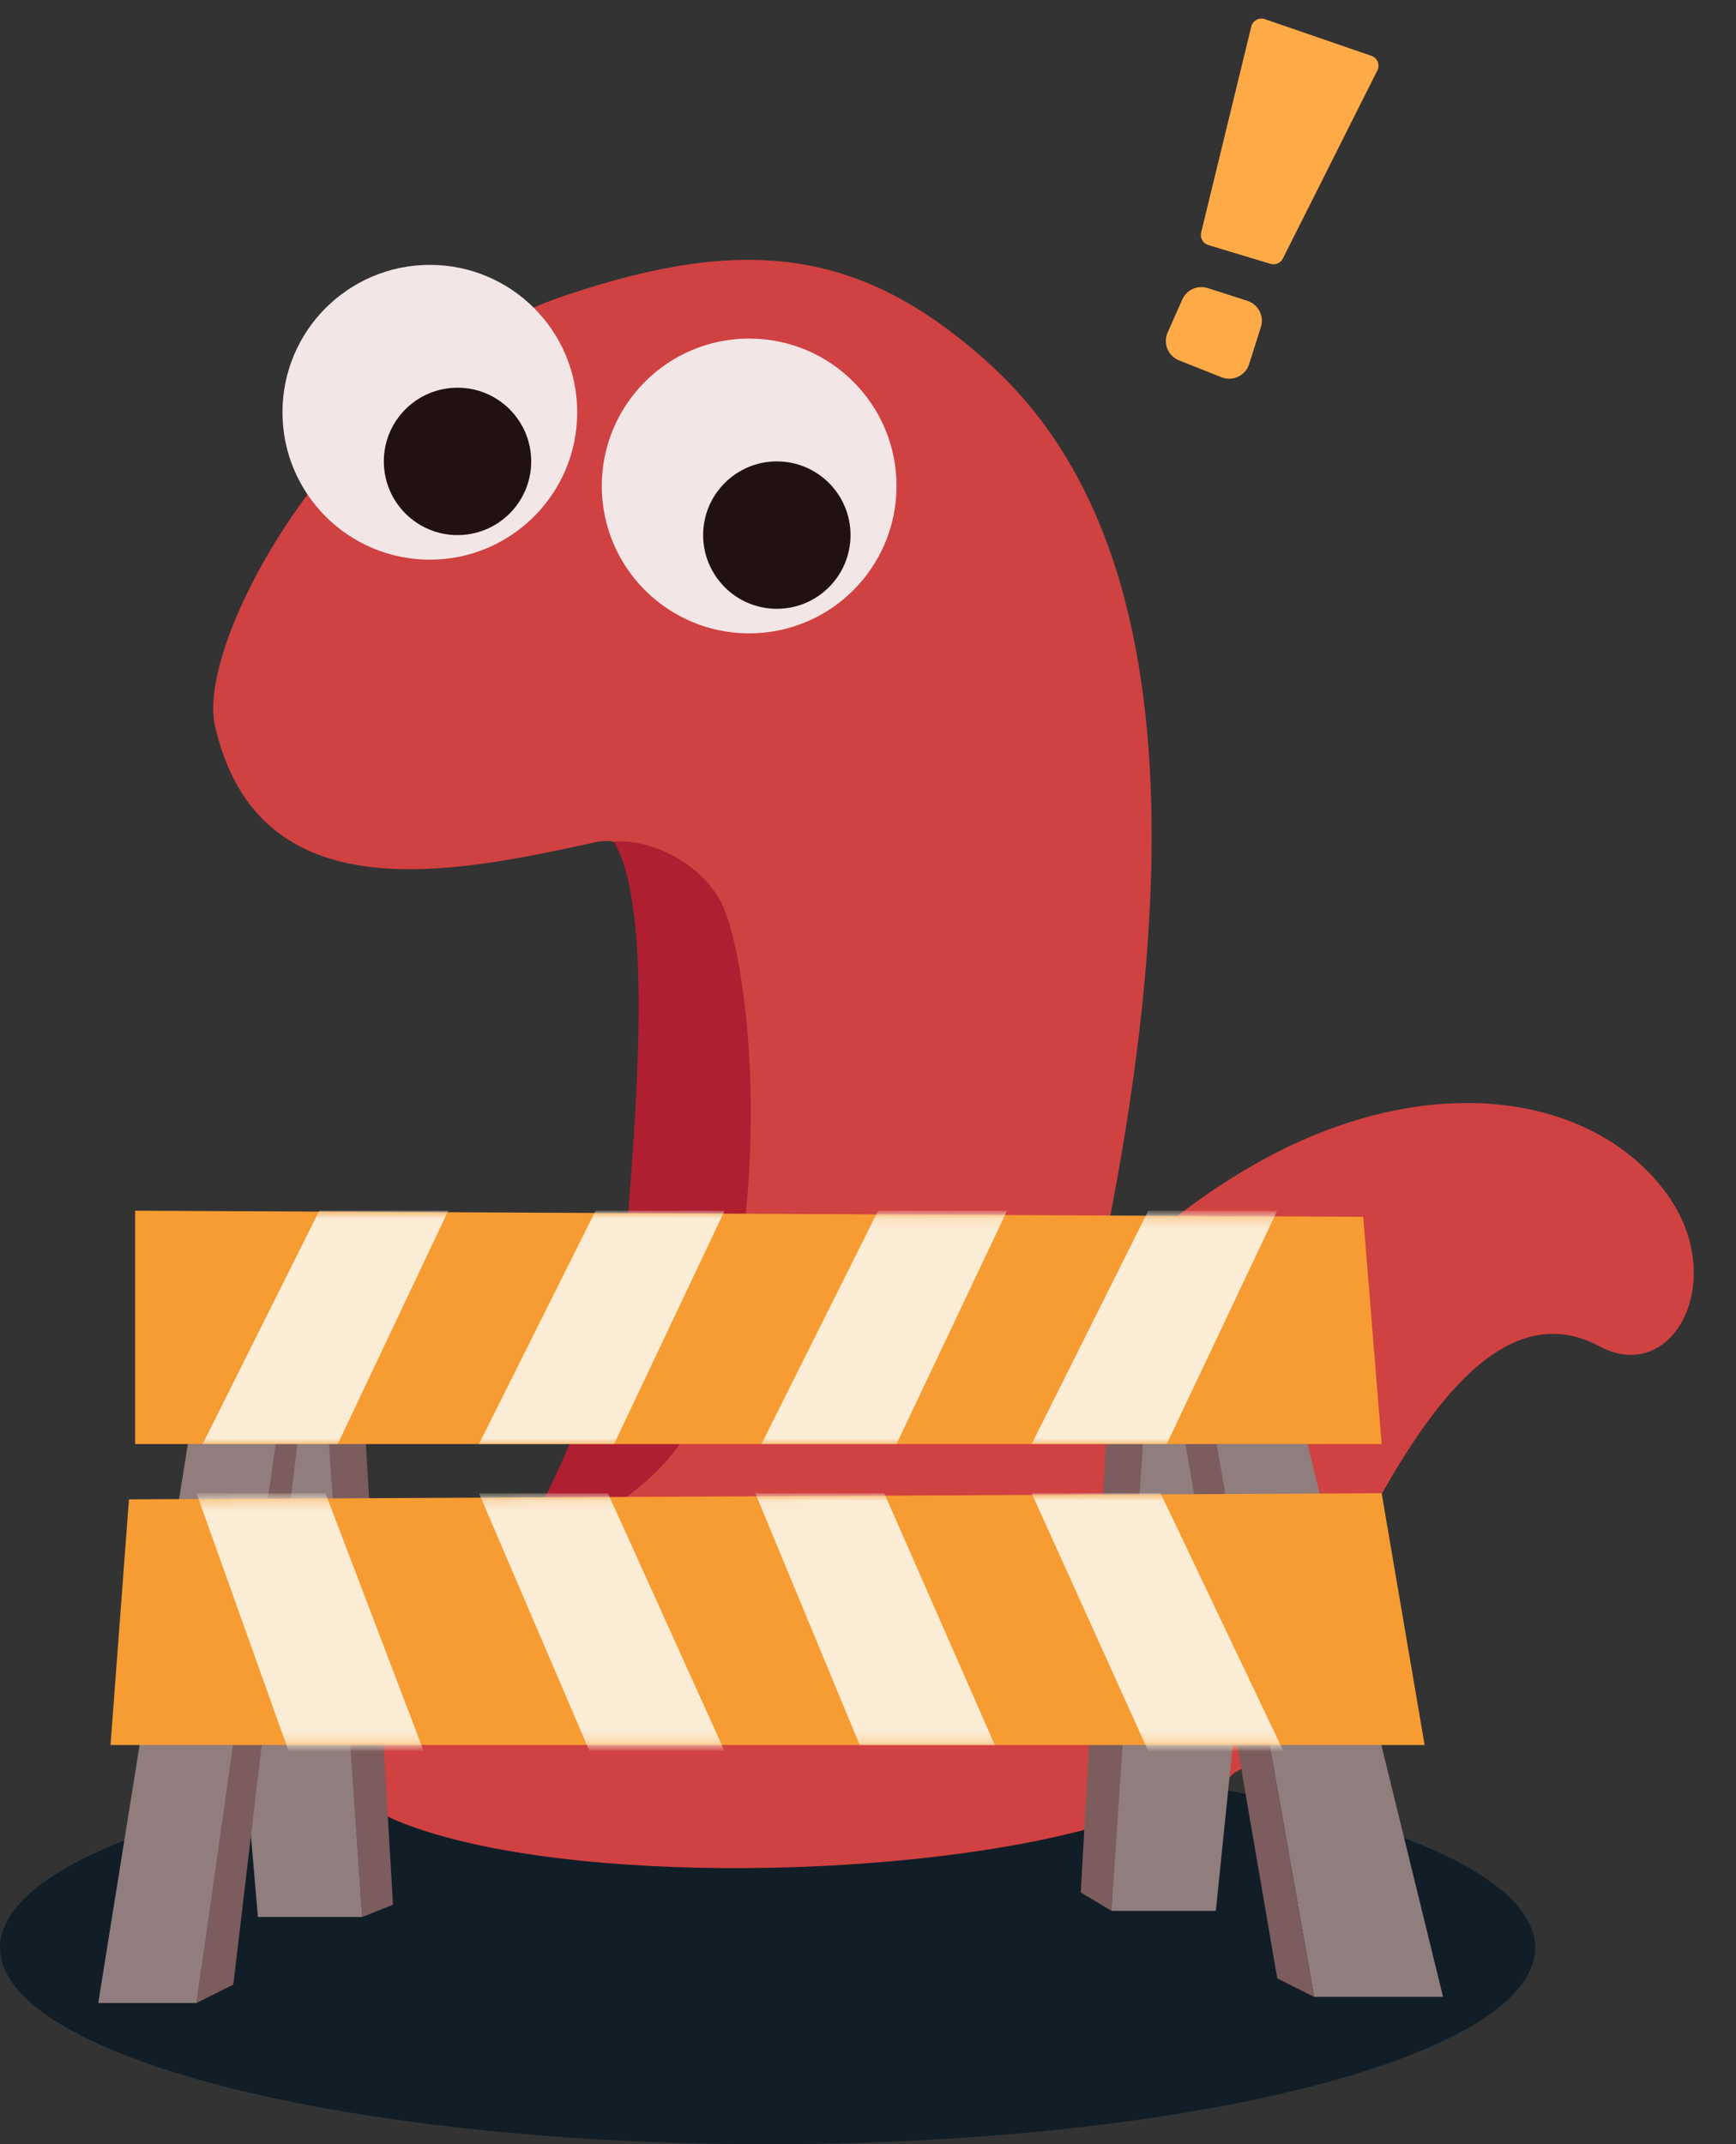 
<svg width="166" height="205" viewBox="0 0 166 205" fill="none" xmlns="http://www.w3.org/2000/svg">
<rect x="0" y="0" width="166" height="205" fill="#333333" stroke="none"/>
<ellipse cx="73.398" cy="186.21" rx="73.398" ry="18.79" fill="#111E27"/>
<path d="M20.551 69.361C18.718 61.242 32.517 35.495 54.021 28.258C71.039 22.531 82.206 23.561 94.536 34.717C109.01 47.813 118.024 75.233 100.408 140.997C98.006 149.965 114.157 144.7 120.662 153.915C127.708 163.897 123.284 169.099 105.668 174.384C88.053 179.669 54.31 180.338 38.73 174.384C26.588 169.744 26.399 157.943 31.096 153.246C35.794 148.548 55.171 149.723 57.52 134.456C59.868 119.189 68.659 77.973 56.957 80.517L56.903 80.529C43.401 83.464 24.656 87.539 20.551 69.361Z" fill="#D04141"/>
<path d="M68.7 85.802C65.797 81.157 60.284 80.126 58.718 80.517C62.241 86.389 61.067 104.005 59.892 118.097C58.953 129.371 52.846 142.759 49.323 148.043C54.021 146.869 63.538 142.909 66.939 134.538C74.572 115.748 71.636 90.499 68.7 85.802Z" fill="#AF1F31"/>
<path d="M121.443 110.508C108.501 117.331 96.941 130.602 92.779 136.384C91.173 141.422 88.367 153.143 89.993 159.72C92.026 167.941 108.644 172.052 115.914 170.926C123.185 169.799 135.165 119.193 152.955 128.719C159.995 132.489 165.324 122.405 159.43 114.2C152.779 104.941 137.619 101.979 121.443 110.508Z" fill="#D04141"/>
<circle cx="71.636" cy="46.461" r="14.092" fill="#F3E6E6"/>
<circle cx="74.283" cy="51.158" r="7.046" fill="#211111"/>
<circle cx="41.103" cy="39.415" r="14.092" fill="#F3E6E6"/>
<circle cx="43.749" cy="44.112" r="7.046" fill="#211111"/>
<path d="M34.644 183.274L31.121 131.602L19.964 128.666L24.662 183.274H34.644Z" fill="#907D7D"/>
<path d="M22.313 189.733L18.79 191.495L26.423 136.3L28.772 135.125L22.313 189.733Z" fill="#7C5C5C"/>
<path d="M9.395 191.495L19.377 129.254H27.598L18.79 191.495H9.395Z" fill="#917D7D"/>
<path d="M116.262 182.687L121.547 131.015H108.629L106.28 182.687H116.262Z" fill="#907D7D"/>
<path d="M125.657 190.908L115.088 131.015H123.308L137.988 190.908H125.657Z" fill="#907D7D"/>
<path d="M122.134 189.146L125.657 190.908L115.088 131.015H112.152L122.134 189.146Z" fill="#7C5C5C"/>
<path d="M37.58 182.1L34.644 183.274L31.121 133.364L34.644 132.189L37.58 182.1Z" fill="#7C5C5C"/>
<path d="M106.28 182.687L109.803 130.428L106.28 128.666L103.344 180.926L106.28 182.687Z" fill="#7C5C5C"/>
<path d="M130.354 116.336L12.918 115.748V138.061H132.116L130.354 116.336Z" fill="#F79C32"/>
<path d="M132.116 142.759L12.331 143.346L10.569 166.833H136.226L132.116 142.759Z" fill="#F79C32"/>
<mask id="mask0_202_41" style="mask-type:alpha" maskUnits="userSpaceOnUse" x="10" y="142" width="127" height="25">
<path d="M132.116 142.759L12.331 143.346L10.569 166.833H136.226L132.116 142.759Z" fill="#EA9920"/>
</mask>
<g mask="url(#mask0_202_41)">
<path d="M18.79 142.759L27.598 167.42H40.516L31.121 142.759H18.79Z" fill="#FBECD5"/>
<path d="M45.8 142.759L56.37 167.42H69.287L58.131 142.759H45.8Z" fill="#FBECD5"/>
<path d="M72.223 142.759L82.206 166.833H95.124L84.554 142.759H72.223Z" fill="#FBECD5"/>
<path d="M98.647 142.759L109.803 167.42H122.721L110.977 142.759H98.647Z" fill="#FBECD5"/>
</g>
<mask id="mask1_202_41" style="mask-type:alpha" maskUnits="userSpaceOnUse" x="12" y="115" width="121" height="24">
<path d="M130.354 116.336L12.918 115.748V138.061H132.116L130.354 116.336Z" fill="#EA9920"/>
</mask>
<g mask="url(#mask1_202_41)">
<path d="M30.534 115.748L19.377 138.061H32.295L42.864 115.748H30.534Z" fill="#FBECD5"/>
<path d="M56.957 115.748L45.8 138.061H58.718L69.287 115.748H56.957Z" fill="#FBECD5"/>
<path d="M83.967 115.748L72.811 138.061H85.728L96.298 115.748H83.967Z" fill="#FBECD5"/>
<path d="M109.803 115.748L98.647 138.061H111.565L122.134 115.748H109.803Z" fill="#FBECD5"/>
</g>
<path d="M131.139 5.338L120.947 1.83C120.39 1.638 119.789 1.966 119.65 2.539L114.856 22.234C114.73 22.75 115.03 23.275 115.538 23.428L121.488 25.226C121.953 25.367 122.452 25.152 122.671 24.718L131.707 6.732C131.979 6.191 131.712 5.535 131.139 5.338Z" fill="#FEAA47"/>
<path d="M119.276 28.761L115.493 27.543C114.519 27.229 113.466 27.7 113.051 28.635L111.652 31.786C111.191 32.824 111.687 34.038 112.743 34.456L116.801 36.066C117.879 36.493 119.094 35.917 119.444 34.812L120.569 31.27C120.902 30.221 120.324 29.099 119.276 28.761Z" fill="#FEAA47"/>
</svg>
